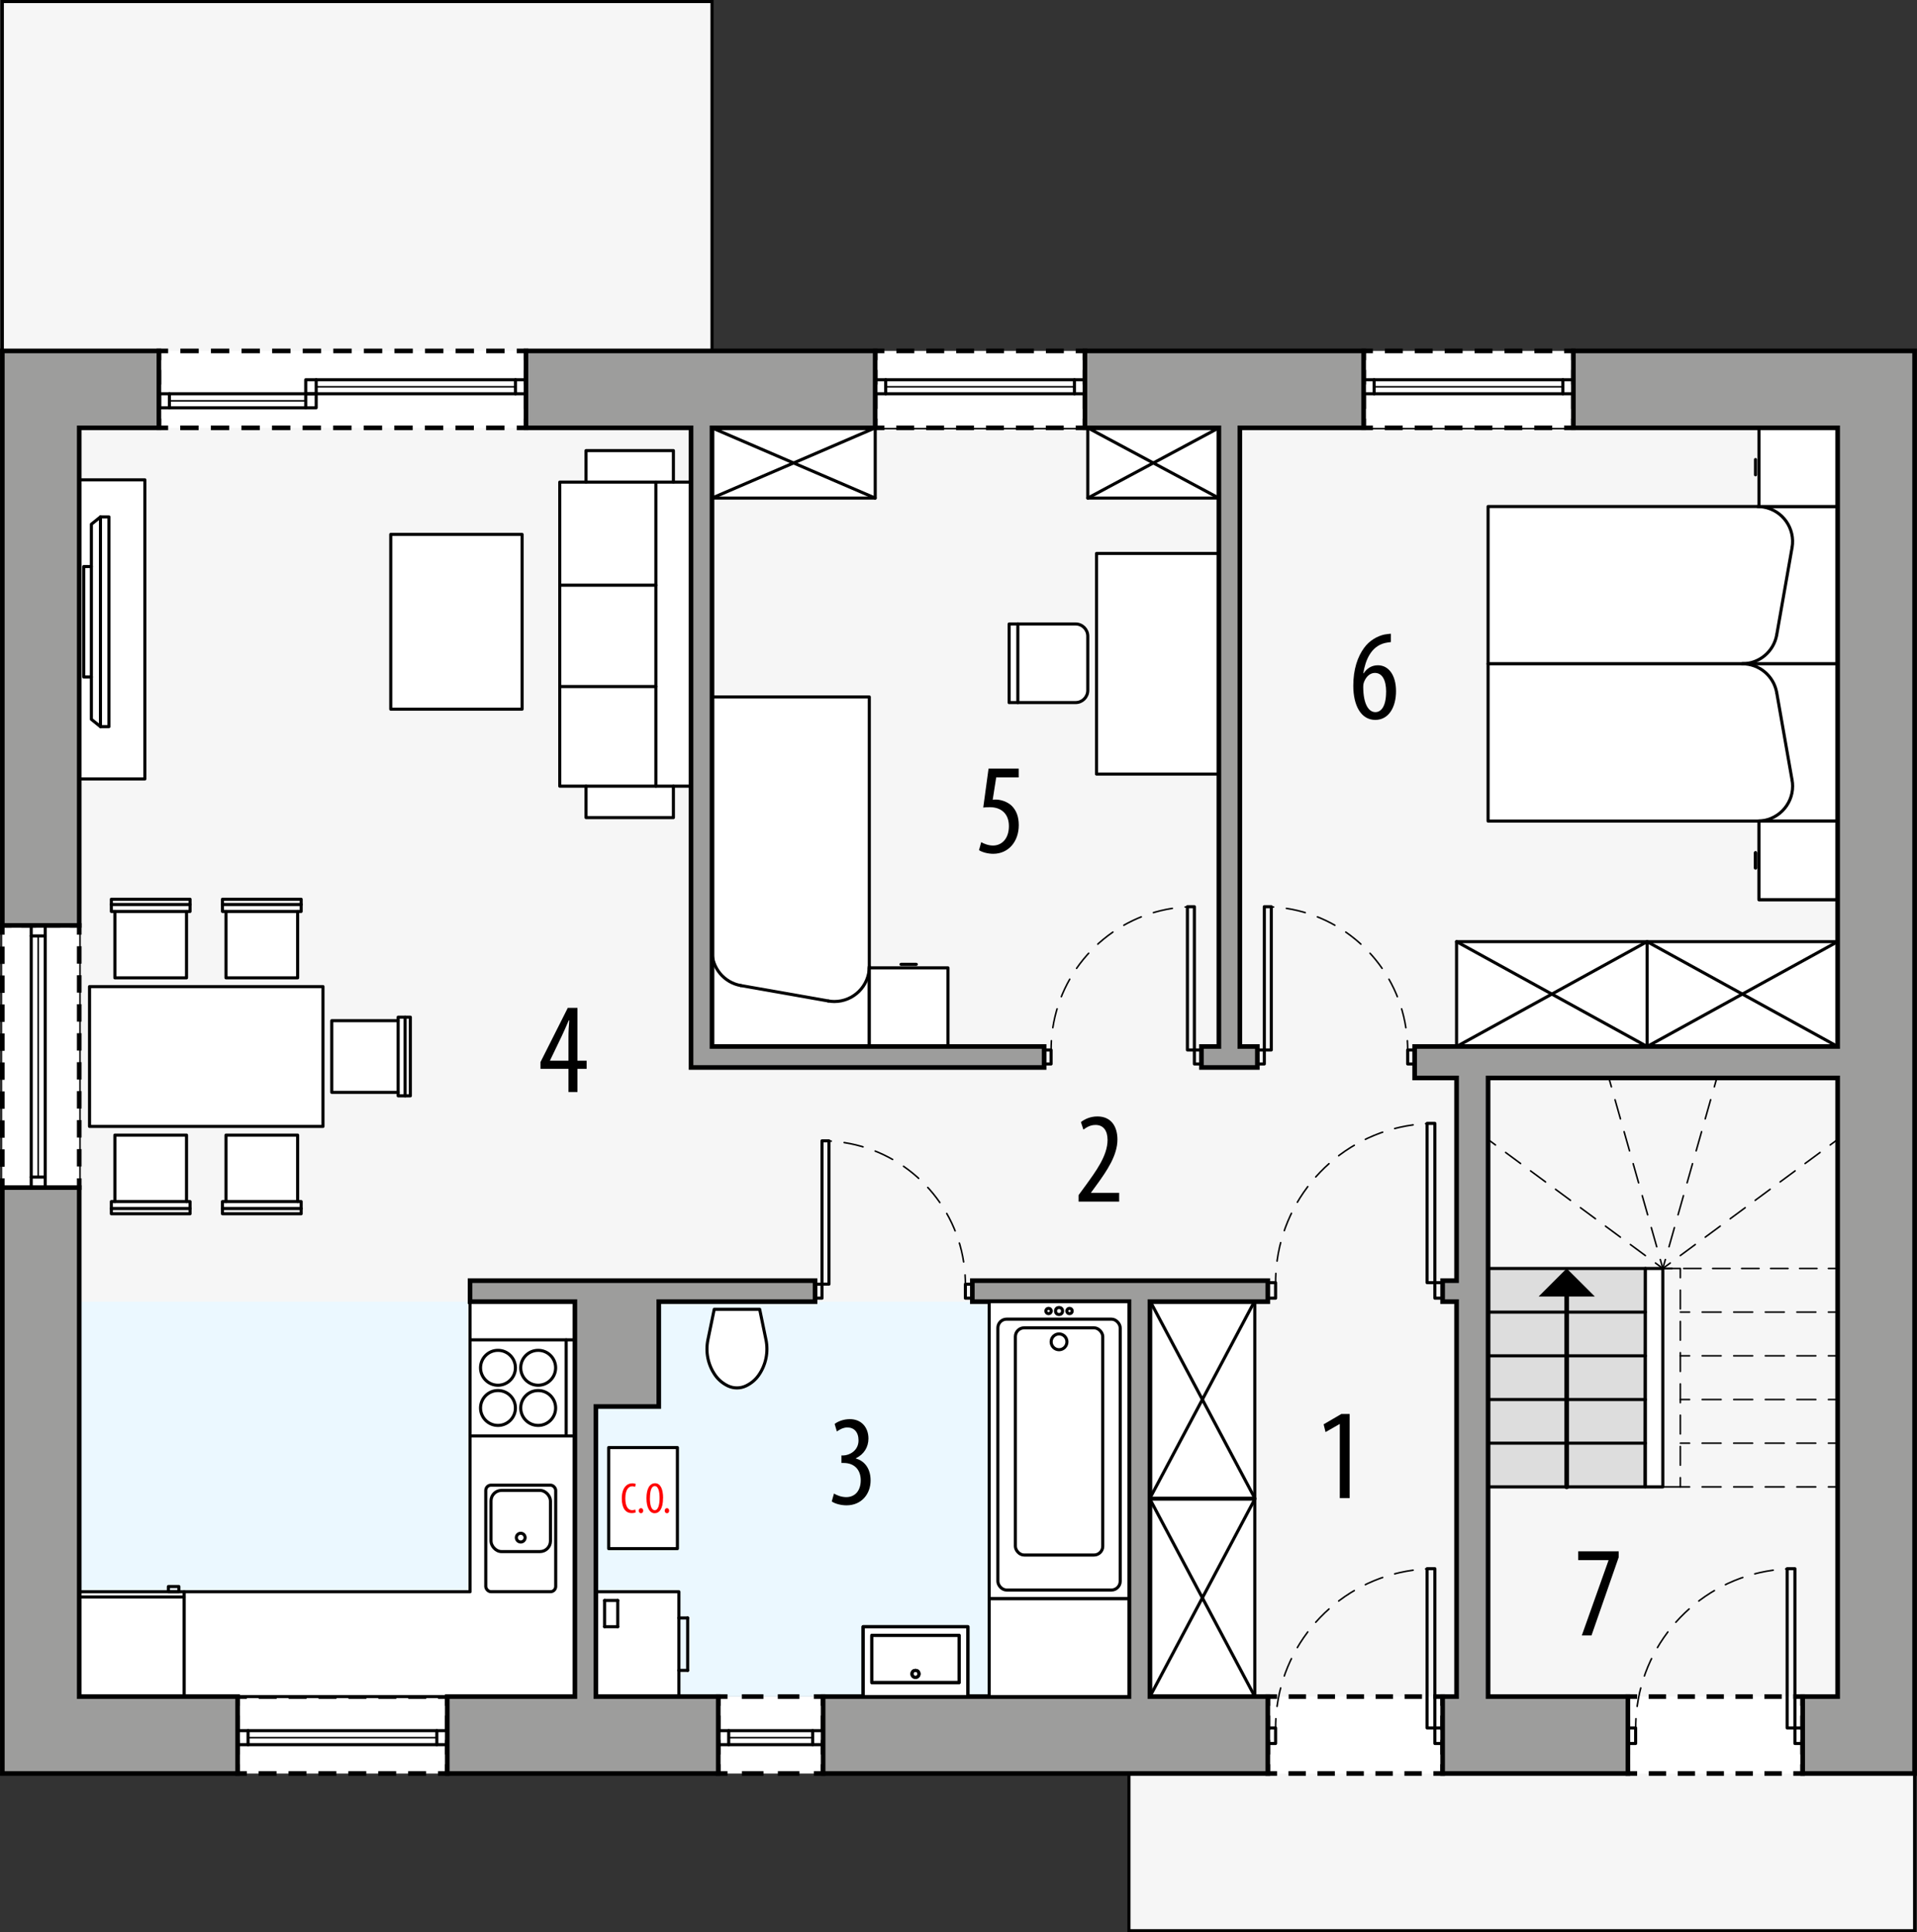 <?xml version="1.0" encoding="UTF-8"?><svg id="a" xmlns="http://www.w3.org/2000/svg" viewBox="0 0 310.89 313.42"><rect x="0" y="0" width="310.89" height="313.42" fill="#333333" stroke="none"/><defs><style>.p,.q,.r,.s,.t,.u,.v,.w,.x,.y,.z,.aa,.ab,.ac,.ad,.ae,.af,.ag,.ah,.ai,.aj,.ak{stroke:#000;}.p,.q,.r,.s,.t,.u,.w,.y,.z,.ab,.ac,.ad,.ae,.ag,.ah,.ai,.aj,.ak{fill:none;}.p,.q,.r,.v,.w,.y,.aa,.ac,.ad,.ah,.aj,.ak{stroke-linecap:round;stroke-linejoin:round;}.p,.s,.t,.u,.x,.z,.ab,.ae,.ag,.ai{stroke-width:.75px;}.q{stroke-dasharray:3.14 2.09;}.q,.r,.w,.y,.ac,.ah,.aj,.ak{stroke-width:.25px;}.r{stroke-dasharray:3.07 2.05;}.s,.t,.u,.x,.z,.ab,.ae,.af,.ag,.ai{stroke-miterlimit:10;}.t{stroke-dasharray:3.5 2.33;}.u{stroke-dasharray:2.82 1.88;}.al{fill:#ebf8ff;}.am,.v{fill:#fff;}.v,.aa,.ad,.af{stroke-width:.5px;}.w{stroke-dasharray:3.23 2.16;}.an{fill:red;}.x{fill:#9d9d9c;}.z{stroke-dasharray:2.81 1.88;}.aa{fill:#ddd;}.ab{stroke-dasharray:2.37 1.58;}.ac{stroke-dasharray:3.02 2.01;}.ae{stroke-dasharray:2.98 1.98;}.af{fill:#f6f6f6;}.ag{stroke-dasharray:2.91 1.94;}.ah{stroke-dasharray:2.82 1.88;}.ai{stroke-dasharray:2.82 1.88;}.aj{stroke-dasharray:3.05 2.03;}.ak{stroke-dasharray:3.04 2.03;}</style></defs><polygon class="af" points="298.02 275.19 298.02 69.4 115.47 69.4 115.47 .25 .38 .25 .38 69.4 12.85 69.4 12.85 275.19 183.09 275.19 183.09 313.17 310.5 313.17 310.5 275.19 298.02 275.19"/><rect class="al" x="12.85" y="211.13" width="170.24" height="64.06"/><rect class="am" x="25.77" y="56.92" width="59.53" height="12.48"/><polyline class="s" points="85.3 67.9 85.3 69.4 83.8 69.4"/><line class="ae" x1="81.81" y1="69.4" x2="28.26" y2="69.4"/><polyline class="s" points="27.27 69.4 25.77 69.4 25.77 67.9"/><line class="ab" x1="25.77" y1="66.32" x2="25.77" y2="59.21"/><polyline class="s" points="25.77 58.42 25.77 56.92 27.27 56.92"/><line class="ae" x1="29.25" y1="56.92" x2="82.81" y2="56.92"/><polyline class="s" points="83.8 56.92 85.3 56.92 85.3 58.42"/><line class="ab" x1="85.3" y1="60" x2="85.3" y2="67.11"/><rect class="am" x=".38" y="150.11" width="12.48" height="42.52"/><polyline class="s" points="1.87 192.63 .37 192.63 .37 191.13"/><line class="u" x1=".37" y1="189.25" x2=".37" y2="152.55"/><polyline class="s" points=".37 151.61 .37 150.11 1.87 150.11"/><line class="ab" x1="3.45" y1="150.11" x2="10.56" y2="150.11"/><polyline class="s" points="11.35 150.11 12.85 150.11 12.85 151.61"/><line class="u" x1="12.85" y1="153.49" x2="12.85" y2="190.19"/><polyline class="s" points="12.85 191.13 12.85 192.63 11.35 192.63"/><line class="ab" x1="9.77" y1="192.63" x2="2.66" y2="192.63"/><rect class="am" x="205.61" y="275.19" width="28.35" height="12.48"/><polyline class="s" points="205.61 276.69 205.61 275.19 207.11 275.19"/><line class="ai" x1="208.99" y1="275.19" x2="231.52" y2="275.19"/><polyline class="s" points="232.46 275.19 233.96 275.19 233.96 276.69"/><line class="ab" x1="233.96" y1="278.27" x2="233.96" y2="285.38"/><polyline class="s" points="233.96 286.17 233.96 287.67 232.46 287.67"/><line class="ai" x1="230.58" y1="287.67" x2="208.05" y2="287.67"/><polyline class="s" points="207.11 287.67 205.61 287.67 205.61 286.17"/><line class="ab" x1="205.61" y1="284.59" x2="205.61" y2="277.48"/><rect class="am" x="116.48" y="275.19" width="17.01" height="12.48"/><polyline class="s" points="116.48 276.69 116.48 275.19 117.98 275.19"/><line class="t" x1="120.31" y1="275.19" x2="130.82" y2="275.19"/><polyline class="s" points="131.99 275.19 133.49 275.19 133.49 276.69"/><line class="ab" x1="133.49" y1="278.27" x2="133.49" y2="285.38"/><polyline class="s" points="133.49 286.17 133.49 287.67 131.99 287.67"/><line class="t" x1="129.65" y1="287.67" x2="119.15" y2="287.67"/><polyline class="s" points="117.98 287.67 116.48 287.67 116.48 286.17"/><line class="ab" x1="116.48" y1="284.59" x2="116.48" y2="277.48"/><rect class="am" x="141.93" y="56.92" width="34.02" height="12.48"/><polyline class="s" points="175.95 67.9 175.95 69.4 174.45 69.4"/><line class="ag" x1="172.51" y1="69.4" x2="144.4" y2="69.4"/><polyline class="s" points="143.43 69.4 141.93 69.4 141.93 67.9"/><line class="ab" x1="141.93" y1="66.32" x2="141.93" y2="59.21"/><polyline class="s" points="141.93 58.42 141.93 56.92 143.43 56.92"/><line class="ag" x1="145.37" y1="56.92" x2="173.48" y2="56.92"/><polyline class="s" points="174.45 56.92 175.95 56.92 175.95 58.42"/><line class="ab" x1="175.95" y1="60" x2="175.95" y2="67.11"/><rect class="am" x="221.15" y="56.92" width="34.02" height="12.48"/><polyline class="s" points="255.16 67.9 255.16 69.4 253.66 69.4"/><line class="ag" x1="251.73" y1="69.4" x2="223.62" y2="69.4"/><polyline class="s" points="222.65 69.4 221.15 69.4 221.15 67.9"/><line class="ab" x1="221.15" y1="66.32" x2="221.15" y2="59.21"/><polyline class="s" points="221.15 58.42 221.15 56.92 222.65 56.92"/><line class="ag" x1="224.59" y1="56.92" x2="252.69" y2="56.92"/><polyline class="s" points="253.66 56.92 255.16 56.92 255.16 58.42"/><line class="ab" x1="255.16" y1="60" x2="255.16" y2="67.11"/><rect class="am" x="38.53" y="275.19" width="34.02" height="12.48"/><polyline class="s" points="72.54 286.17 72.54 287.67 71.04 287.67"/><line class="ag" x1="69.1" y1="287.67" x2="40.99" y2="287.67"/><polyline class="s" points="40.03 287.67 38.53 287.67 38.53 286.17"/><line class="ab" x1="38.53" y1="284.59" x2="38.53" y2="277.48"/><polyline class="s" points="38.53 276.69 38.53 275.19 40.03 275.19"/><line class="ag" x1="41.96" y1="275.19" x2="70.07" y2="275.19"/><polyline class="s" points="71.04 275.19 72.54 275.19 72.54 276.69"/><line class="ab" x1="72.54" y1="278.27" x2="72.54" y2="285.38"/><rect class="am" x="264" y="275.19" width="28.33" height="12.48"/><polyline class="s" points="292.33 286.17 292.33 287.67 290.83 287.67"/><line class="z" x1="288.96" y1="287.67" x2="266.44" y2="287.67"/><polyline class="s" points="265.5 287.67 264 287.67 264 286.17"/><line class="ab" x1="264" y1="284.59" x2="264" y2="277.48"/><polyline class="s" points="264 276.69 264 275.19 265.5 275.19"/><line class="z" x1="267.38" y1="275.19" x2="289.9" y2="275.19"/><polyline class="s" points="290.83 275.19 292.33 275.19 292.33 276.69"/><line class="ab" x1="292.33" y1="278.27" x2="292.33" y2="285.38"/><path d="M217.28,230.99h-.04l-2.27,1.3-.31-1.26,2.88-1.68h1.34v13.65h-1.6v-12.01Z"/><path d="M135.27,242.27c.42.25,1.15.57,1.97.57,1.41,0,2.35-1.03,2.35-2.73,0-1.78-1.11-2.81-2.75-2.81h-.38v-1.22h.31c.97-.02,2.46-.76,2.46-2.44,0-1.36-.73-2.1-1.81-2.1-.67,0-1.26.34-1.7.65l-.36-1.22c.5-.4,1.43-.78,2.46-.78,1.93,0,3.02,1.39,3.02,3.15,0,1.36-.71,2.56-2.04,3.19v.04c1.22.34,2.39,1.43,2.39,3.57s-1.43,4.03-3.91,4.03c-.88,0-1.85-.25-2.39-.63l.36-1.28Z"/><path d="M174.92,194.9v-1.05l1.15-1.57c1.62-2.25,3.55-4.81,3.55-7.37,0-1.51-.67-2.44-1.95-2.44-.99,0-1.62.52-1.97.76l-.4-1.22c.48-.4,1.43-.92,2.67-.92,2.27,0,3.25,1.68,3.25,3.74,0,2.56-1.68,5.04-3.36,7.35l-.92,1.26v.04h4.56v1.43h-6.57Z"/><path d="M92.19,177.13v-3.76h-4.54v-1.09l4.43-8.8h1.57v8.57h1.49v1.32h-1.49v3.76h-1.47ZM92.19,172.05v-3.86c0-.94.06-1.78.13-2.69h-.08c-.46,1.09-.76,1.74-1.15,2.58l-1.89,3.93v.04h3Z"/><path d="M165.23,126.1h-3.67l-.57,3.63c.17-.04.31-.04.5-.04.73,0,1.87.31,2.6,1.03.71.71,1.13,1.72,1.13,3.11,0,2.71-1.7,4.66-4.14,4.66-.82,0-1.76-.23-2.31-.59l.36-1.3c.42.25,1.15.55,1.91.55,1.39,0,2.58-1.07,2.58-3.15s-1.32-3.07-3.09-3.07c-.5,0-.82.02-1.07.06l.86-6.32h4.89v1.43Z"/><path d="M225.57,104.15c-.27.02-.57.06-.97.15-2.27.55-3.17,2.81-3.51,4.91h.06c.52-.78,1.28-1.3,2.31-1.3,1.74,0,2.94,1.6,2.94,4.2s-1.18,4.66-3.36,4.66c-2.37,0-3.57-2.41-3.57-5.54,0-2.65.69-4.7,1.76-6.15.82-1.15,2.12-1.91,3.3-2.16.44-.08.8-.1,1.03-.13v1.36ZM224.8,112.24c0-2.06-.71-3.09-1.83-3.09-.67,0-1.36.46-1.76,1.47-.06.15-.13.42-.13.82.02,2.79.88,4.07,1.97,4.07.92,0,1.74-.9,1.74-3.28Z"/><path d="M262.51,251.63v.97l-4.41,12.68h-1.57l4.33-12.18v-.04h-4.91v-1.43h6.57Z"/><rect class="ad" x="291.09" y="280.28" width="1.26" height="2.52"/><rect class="ad" x="264" y="280.28" width="1.26" height="2.52"/><rect class="ad" x="289.83" y="254.45" width="1.26" height="25.83"/><path class="y" d="M291.09,254.45c-.5,0-1,.01-1.5.04"/><path class="aj" d="M287.57,254.69c-11.78,1.61-21.03,11.16-22.18,23.07"/><path class="y" d="M265.31,278.78c-.03.5-.04,1-.04,1.5"/><rect class="ad" x="203.91" y="170.31" width="1.13" height="2.27"/><rect class="ad" x="228.29" y="170.31" width="1.13" height="2.27"/><rect class="ad" x="205.04" y="147.07" width="1.13" height="23.24"/><path class="y" d="M205.04,147.07c.5,0,1,.02,1.5.05"/><path class="q" d="M208.62,147.34c10.31,1.6,18.39,9.97,19.52,20.42"/><path class="y" d="M228.24,168.81c.03.5.05,1,.05,1.5"/><rect class="ad" x="132.18" y="208.3" width="1.13" height="2.27"/><rect class="ad" x="156.56" y="208.3" width="1.13" height="2.27"/><rect class="ad" x="133.31" y="185.05" width="1.13" height="23.24"/><path class="y" d="M133.31,185.05c.5,0,1,.02,1.5.05"/><path class="q" d="M136.9,185.33c10.31,1.6,18.39,9.97,19.52,20.42"/><path class="y" d="M156.51,206.8c.03.5.05,1,.05,1.5"/><rect class="ad" x="232.7" y="280.28" width="1.26" height="2.52"/><rect class="ad" x="205.61" y="280.28" width="1.26" height="2.52"/><rect class="ad" x="231.44" y="254.45" width="1.26" height="25.83"/><path class="y" d="M232.7,254.45c-.5,0-1,.01-1.5.04"/><path class="aj" d="M229.17,254.69c-11.78,1.61-21.03,11.16-22.18,23.07"/><path class="y" d="M206.91,278.78c-.03.5-.04,1-.04,1.5"/><rect class="ad" x="232.7" y="208.05" width="1.26" height="2.52"/><rect class="ad" x="205.61" y="208.05" width="1.26" height="2.52"/><rect class="ad" x="231.44" y="182.22" width="1.26" height="25.83"/><path class="y" d="M232.7,182.22c-.5,0-1,.01-1.5.04"/><path class="aj" d="M229.17,182.46c-11.78,1.61-21.03,11.16-22.18,23.07"/><path class="y" d="M206.91,206.55c-.03.5-.04,1-.04,1.5"/><rect class="ad" x="193.7" y="170.31" width="1.13" height="2.27"/><rect class="ad" x="169.33" y="170.31" width="1.13" height="2.27"/><rect class="ad" x="192.57" y="147.07" width="1.13" height="23.24"/><path class="y" d="M193.7,147.07c-.5,0-1,.02-1.5.05"/><path class="q" d="M190.12,147.34c-10.31,1.6-18.39,9.97-19.52,20.42"/><path class="y" d="M170.51,168.81c-.03.5-.05,1-.05,1.5"/><polyline class="ad" points="116.48 280.72 116.48 282.99 118.18 282.99 118.18 280.72 116.48 280.72"/><polyline class="ad" points="131.79 280.72 131.79 282.99 133.49 282.99 133.49 280.72 131.79 280.72"/><line class="ad" x1="118.18" y1="280.72" x2="131.79" y2="280.72"/><line class="y" x1="118.18" y1="281.86" x2="131.79" y2="281.86"/><line class="ad" x1="118.18" y1="282.99" x2="131.79" y2="282.99"/><polyline class="ad" points="141.93 63.87 141.93 61.6 143.64 61.6 143.64 63.87 141.93 63.87"/><polyline class="ad" points="174.25 63.87 174.25 61.6 175.95 61.6 175.95 63.87 174.25 63.87"/><line class="ad" x1="143.64" y1="63.87" x2="174.25" y2="63.87"/><line class="y" x1="143.64" y1="62.74" x2="174.25" y2="62.74"/><line class="ad" x1="143.64" y1="61.6" x2="174.25" y2="61.6"/><polyline class="ad" points="221.15 63.87 221.15 61.6 222.85 61.6 222.85 63.87 221.15 63.87"/><polyline class="ad" points="253.46 63.87 253.46 61.6 255.16 61.6 255.16 63.87 253.46 63.87"/><line class="ad" x1="222.85" y1="63.87" x2="253.46" y2="63.87"/><line class="y" x1="222.85" y1="62.74" x2="253.46" y2="62.74"/><line class="ad" x1="222.85" y1="61.6" x2="253.46" y2="61.6"/><polyline class="ad" points="38.53 280.72 38.53 282.99 40.23 282.99 40.23 280.72 38.53 280.72"/><polyline class="ad" points="70.84 280.72 70.84 282.99 72.54 282.99 72.54 280.72 70.84 280.72"/><line class="ad" x1="40.23" y1="280.72" x2="70.84" y2="280.72"/><line class="y" x1="40.23" y1="281.86" x2="70.84" y2="281.86"/><line class="ad" x1="40.23" y1="282.99" x2="70.84" y2="282.99"/><polyline class="ad" points="7.33 150.11 5.06 150.11 5.06 151.81 7.33 151.81 7.33 150.11"/><polyline class="ad" points="7.33 190.93 5.06 190.93 5.06 192.63 7.33 192.63 7.33 190.93"/><line class="ad" x1="7.33" y1="151.81" x2="7.33" y2="190.93"/><line class="y" x1="6.19" y1="151.81" x2="6.19" y2="190.93"/><line class="ad" x1="5.06" y1="151.81" x2="5.06" y2="190.93"/><polyline class="ad" points="49.58 63.87 49.58 61.6 51.28 61.6 51.28 63.87 49.58 63.87"/><polyline class="ad" points="83.6 63.87 83.6 61.6 85.3 61.6 85.3 63.87 83.6 63.87"/><line class="ad" x1="51.28" y1="63.87" x2="83.6" y2="63.87"/><line class="y" x1="51.28" y1="62.74" x2="83.6" y2="62.74"/><line class="ad" x1="51.28" y1="61.6" x2="83.6" y2="61.6"/><polyline class="ad" points="25.77 66.14 25.77 63.87 27.47 63.87 27.47 66.14 25.77 66.14"/><polyline class="ad" points="49.58 66.14 49.58 63.87 51.28 63.87 51.28 66.14 49.58 66.14"/><line class="ad" x1="27.47" y1="66.14" x2="49.58" y2="66.14"/><line class="y" x1="27.47" y1="65.01" x2="49.58" y2="65.01"/><line class="ad" x1="27.47" y1="63.87" x2="49.58" y2="63.87"/><polygon class="aa" points="266.84 205.75 241.33 205.75 241.33 241.18 266.78 241.18 266.84 205.75"/><line class="y" x1="298.02" y1="234.09" x2="296.52" y2="234.09"/><line class="r" x1="294.47" y1="234.09" x2="275.03" y2="234.09"/><line class="y" x1="274.01" y1="234.09" x2="272.51" y2="234.09"/><line class="y" x1="298.02" y1="241.18" x2="296.52" y2="241.18"/><line class="r" x1="294.47" y1="241.18" x2="275.03" y2="241.18"/><line class="y" x1="274.01" y1="241.18" x2="272.51" y2="241.18"/><line class="y" x1="272.51" y1="227.01" x2="274.01" y2="227.01"/><line class="r" x1="276.05" y1="227.01" x2="295.5" y2="227.01"/><line class="y" x1="296.52" y1="227.01" x2="298.02" y2="227.01"/><line class="y" x1="272.51" y1="219.92" x2="274.01" y2="219.92"/><line class="r" x1="276.05" y1="219.92" x2="295.5" y2="219.92"/><line class="y" x1="296.52" y1="219.92" x2="298.02" y2="219.92"/><line class="y" x1="272.51" y1="212.83" x2="274.01" y2="212.83"/><line class="r" x1="276.05" y1="212.83" x2="295.5" y2="212.83"/><line class="y" x1="296.52" y1="212.83" x2="298.02" y2="212.83"/><line class="y" x1="269.67" y1="205.75" x2="271.17" y2="205.75"/><line class="ah" x1="273.05" y1="205.75" x2="295.58" y2="205.75"/><line class="y" x1="296.52" y1="205.75" x2="298.02" y2="205.75"/><line class="y" x1="269.67" y1="205.75" x2="269.26" y2="204.3"/><line class="w" x1="268.68" y1="202.23" x2="261.62" y2="177.33"/><line class="y" x1="261.33" y1="176.29" x2="260.92" y2="174.85"/><line class="y" x1="269.67" y1="205.75" x2="268.47" y2="204.86"/><line class="ac" x1="266.84" y1="203.66" x2="243.34" y2="186.32"/><line class="y" x1="242.53" y1="185.72" x2="241.33" y2="184.83"/><line class="y" x1="269.67" y1="205.75" x2="270.08" y2="204.3"/><line class="w" x1="270.67" y1="202.23" x2="277.72" y2="177.33"/><line class="y" x1="278.02" y1="176.29" x2="278.43" y2="174.85"/><line class="y" x1="269.67" y1="205.75" x2="270.88" y2="204.86"/><line class="ac" x1="272.5" y1="203.66" x2="296" y2="186.32"/><line class="y" x1="296.81" y1="185.72" x2="298.02" y2="184.83"/><polyline class="y" points="269.67 207.25 269.67 205.75 272.51 205.75 272.51 207.25"/><line class="ak" x1="272.51" y1="209.27" x2="272.51" y2="238.67"/><polyline class="y" points="272.51 239.68 272.51 241.18 269.67 241.18 269.67 239.68"/><polyline class="ak" points="269.67 237.65 269.67 227.55 269.67 208.26"/><polygon class="v" points="266.84 205.75 269.67 205.75 269.67 241.18 266.84 241.18 266.84 227.55 266.84 205.75"/><line class="ad" x1="266.84" y1="227.01" x2="241.33" y2="227.01"/><line class="ad" x1="266.84" y1="234.09" x2="241.33" y2="234.09"/><line class="ad" x1="266.84" y1="212.83" x2="241.33" y2="212.83"/><line class="ad" x1="266.84" y1="219.92" x2="241.33" y2="219.92"/><line class="p" x1="254.08" y1="209.69" x2="254.08" y2="241.18"/><polygon points="258.64 210.3 249.53 210.3 254.08 205.75 258.64 210.3"/><polygon class="v" points="76.23 211.13 76.23 258.19 29.86 258.19 29.86 275.19 93.23 275.19 93.23 211.13 76.23 211.13"/><rect class="ad" x="78.78" y="240.9" width="11.34" height="17.28" rx=".85" ry=".85"/><rect class="ad" x="79.63" y="241.75" width="9.64" height="9.92" rx="1.7" ry="1.7"/><circle class="ad" cx="84.45" cy="249.41" r=".71"/><rect class="v" x="63.37" y="86.68" width="21.3" height="28.35"/><rect class="v" x="176.41" y="69.4" width="21.26" height="11.39"/><line class="ad" x1="197.67" y1="69.4" x2="176.41" y2="80.79"/><line class="ad" x1="176.41" y1="69.4" x2="197.67" y2="80.79"/><rect class="v" x="123" y="61.86" width="11.39" height="26.47" transform="translate(203.8 -53.6) rotate(90)"/><line class="ad" x1="141.93" y1="80.79" x2="115.47" y2="69.4"/><line class="ad" x1="141.93" y1="69.4" x2="115.47" y2="80.79"/><rect class="v" x="267.12" y="152.74" width="30.9" height="17.01"/><line class="ad" x1="298.02" y1="152.74" x2="267.12" y2="169.75"/><line class="ad" x1="267.12" y1="152.74" x2="298.02" y2="169.75"/><rect class="v" x="236.22" y="152.74" width="30.9" height="17.01"/><line class="ad" x1="267.12" y1="152.74" x2="236.22" y2="169.75"/><line class="ad" x1="236.22" y1="152.74" x2="267.12" y2="169.75"/><rect class="v" x="178.98" y="250.68" width="32.03" height="17.01" transform="translate(454.18 64.18) rotate(90)"/><line class="ad" x1="203.5" y1="275.19" x2="186.49" y2="243.16"/><line class="ad" x1="203.5" y1="243.16" x2="186.49" y2="275.19"/><rect class="v" x="178.98" y="218.5" width="32.03" height="17.01" transform="translate(422 32.01) rotate(90)"/><line class="ad" x1="203.5" y1="243.02" x2="186.49" y2="210.99"/><line class="ad" x1="203.5" y1="210.99" x2="186.49" y2="243.02"/><rect class="v" x="98.71" y="234.8" width="11.15" height="16.39"/><rect class="v" x="12.85" y="258.19" width="17.01" height="17.01"/><line class="ad" x1="29.86" y1="259.04" x2="12.85" y2="259.04"/><rect class="ad" x="27.31" y="257.34" width="1.7" height=".85"/><rect class="v" x="14.52" y="160.03" width="37.86" height="22.68"/><polygon class="v" points="64.57 177.18 53.8 177.18 53.8 165.56 64.57 165.56 64.57 164.99 66.55 164.99 66.55 177.75 64.57 177.75 64.57 177.18"/><line class="ad" x1="64.57" y1="177.18" x2="64.57" y2="165.56"/><line class="ad" x1="65.7" y1="177.75" x2="65.7" y2="164.99"/><polygon class="v" points="30.25 194.9 30.25 184.12 18.63 184.12 18.63 194.9 18.06 194.9 18.06 196.88 30.82 196.88 30.82 194.9 30.25 194.9"/><line class="ad" x1="30.25" y1="194.9" x2="18.63" y2="194.9"/><line class="ad" x1="30.82" y1="196.03" x2="18.06" y2="196.03"/><polygon class="v" points="48.27 194.9 48.27 184.12 36.65 184.12 36.65 194.9 36.08 194.9 36.08 196.88 48.84 196.88 48.84 194.9 48.27 194.9"/><line class="ad" x1="48.27" y1="194.9" x2="36.65" y2="194.9"/><line class="ad" x1="48.84" y1="196.03" x2="36.08" y2="196.03"/><polygon class="v" points="30.25 147.84 30.25 158.61 18.63 158.61 18.63 147.84 18.06 147.84 18.06 145.86 30.82 145.86 30.82 147.84 30.25 147.84"/><line class="ad" x1="30.25" y1="147.84" x2="18.63" y2="147.84"/><line class="ad" x1="30.82" y1="146.71" x2="18.06" y2="146.71"/><polygon class="v" points="48.27 147.84 48.27 158.61 36.65 158.61 36.65 147.84 36.08 147.84 36.08 145.86 48.84 145.86 48.84 147.84 48.27 147.84"/><line class="ad" x1="48.27" y1="147.84" x2="36.65" y2="147.84"/><line class="ad" x1="48.84" y1="146.71" x2="36.08" y2="146.71"/><circle class="ad" cx="80.76" cy="228.38" r="2.83"/><circle class="ad" cx="87.28" cy="228.38" r="2.83"/><circle class="ad" cx="87.28" cy="221.86" r="2.83"/><circle class="ad" cx="80.76" cy="221.86" r="2.83"/><line class="ad" x1="91.82" y1="217.33" x2="91.82" y2="232.92"/><line class="ad" x1="91.82" y1="232.92" x2="91.82" y2="232.92"/><polygon class="ad" points="76.23 232.92 91.82 232.92 93.23 232.92 93.23 217.33 76.23 217.33 76.23 232.92"/><path class="v" d="M123.2,212.37l1.02,4.93c.42,2.01-.01,4.1-1.19,5.78-.53.75-1.25,1.34-2.08,1.73-.91.42-1.96.42-2.87,0-.83-.39-1.55-.98-2.08-1.73-1.18-1.68-1.61-3.77-1.19-5.78l1.02-4.93h7.37"/><rect class="v" x="96.64" y="258.19" width="13.46" height="17.01"/><line class="ad" x1="100.18" y1="263.86" x2="100.18" y2="259.6"/><line class="ad" x1="98.05" y1="263.86" x2="100.18" y2="263.86"/><line class="ad" x1="100.18" y1="259.6" x2="98.05" y2="259.6"/><line class="ad" x1="98.05" y1="259.6" x2="98.05" y2="263.86"/><line class="ad" x1="111.52" y1="270.94" x2="111.52" y2="262.44"/><line class="ad" x1="110.1" y1="270.94" x2="111.52" y2="270.94"/><line class="ad" x1="111.52" y1="262.44" x2="110.1" y2="262.44"/><path class="v" d="M163.66,113.96h10.77c1.1,0,1.98-.89,1.98-1.98v-8.79c0-1.1-.89-1.98-1.98-1.98h-10.77v12.76"/><rect class="v" x="177.83" y="89.77" width="19.84" height="35.79"/><line class="ad" x1="165.07" y1="113.96" x2="165.07" y2="101.2"/><polyline class="v" points="115.47 113.05 115.47 169.75 140.98 169.75 140.98 113.05 115.47 113.05"/><line class="ad" x1="134.33" y1="162.36" x2="120.15" y2="159.86"/><path class="ad" d="M115.47,154.28c0,2.75,1.98,5.11,4.68,5.58"/><path class="ad" d="M134.33,162.36c.33.06.65.09.98.09,3.13,0,5.67-2.54,5.67-5.67"/><line class="ad" x1="146.12" y1="156.42" x2="148.6" y2="156.42"/><polyline class="v" points="140.98 156.99 153.74 156.99 153.74 169.75 140.98 169.75 140.98 156.99"/><rect class="v" x="12.85" y="77.83" width="10.64" height="48.52"/><polygon class="ad" points="16.29 117.86 17.67 117.86 17.67 83.85 16.29 83.85 16.29 83.85 14.82 85.03 14.82 91.9 13.58 91.9 13.58 109.81 14.82 109.81 14.82 116.68 16.29 117.86"/><line class="ad" x1="16.29" y1="117.86" x2="16.29" y2="83.85"/><line class="ad" x1="14.82" y1="91.9" x2="14.82" y2="109.81"/><polyline class="v" points="90.78 78.2 95.04 78.2 95.04 73.09 109.21 73.09 109.21 78.2 112.04 78.2 112.04 127.52 109.21 127.52 109.21 132.62 95.04 132.62 95.04 127.52 90.78 127.52 90.78 78.2"/><polyline class="ad" points="109.21 78.2 106.37 78.2 106.37 127.52 109.21 127.52"/><line class="ad" x1="95.04" y1="78.2" x2="106.37" y2="78.2"/><line class="ad" x1="106.37" y1="127.52" x2="95.04" y2="127.52"/><line class="ad" x1="90.78" y1="94.92" x2="106.37" y2="94.92"/><line class="ad" x1="90.78" y1="111.36" x2="106.37" y2="111.36"/><polyline class="v" points="241.33 107.67 241.33 82.16 298.02 82.16 298.02 107.67 241.33 107.67"/><polyline class="v" points="241.33 107.67 241.33 133.18 298.02 133.18 298.02 107.67 241.33 107.67"/><line class="ad" x1="288.14" y1="102.98" x2="290.63" y2="88.81"/><path class="ad" d="M288.14,102.98c-.48,2.71-2.83,4.68-5.58,4.68"/><path class="ad" d="M285.05,82.16c.33,0,.66.03.98.09,3.08.54,5.14,3.48,4.6,6.57"/><line class="ad" x1="284.7" y1="74.54" x2="284.7" y2="77.02"/><polyline class="v" points="285.26 82.16 298.02 82.16 298.02 69.4 285.26 69.4 285.26 82.16"/><line class="ad" x1="288.14" y1="112.35" x2="290.63" y2="126.53"/><path class="ad" d="M288.14,112.35c-.48-2.71-2.83-4.68-5.58-4.68"/><path class="ad" d="M285.05,133.18c3.13,0,5.67-2.54,5.67-5.67,0-.33-.03-.66-.09-.98"/><line class="ad" x1="284.7" y1="140.8" x2="284.7" y2="138.32"/><polyline class="ad" points="285.26 133.18 298.02 133.18 298.02 145.93 285.26 145.93 285.26 133.18"/><line class="ad" x1="284.7" y1="140.8" x2="284.7" y2="138.32"/><polyline class="v" points="285.26 133.18 298.02 133.18 298.02 145.93 285.26 145.93 285.26 133.18"/><path class="an" d="M103.11,245.3c-.15.08-.38.13-.68.13-.93,0-1.59-.75-1.59-2.36,0-1.88.93-2.47,1.68-2.47.29,0,.49.06.59.12l-.12.46c-.11-.05-.23-.1-.48-.1-.51,0-1.1.49-1.1,1.95s.54,1.93,1.11,1.93c.2,0,.39-.05.5-.11l.08.46Z"/><path class="an" d="M103.59,245.04c0-.24.16-.41.36-.41.22,0,.36.16.36.41s-.13.41-.36.41c-.2,0-.36-.16-.36-.41Z"/><path class="an" d="M107.53,242.98c0,1.78-.61,2.47-1.37,2.47s-1.32-.84-1.32-2.44.56-2.42,1.4-2.42,1.3.88,1.3,2.4ZM105.4,243.01c0,.98.19,1.95.79,1.95s.78-1.04.78-1.97-.16-1.94-.78-1.94-.78.99-.78,1.95Z"/><path class="an" d="M107.8,245.04c0-.24.16-.41.36-.41.22,0,.36.16.36.41s-.13.41-.36.41c-.2,0-.36-.16-.36-.41Z"/><polygon class="x" points="12.85 69.4 25.77 69.4 25.77 56.92 .38 56.92 .38 150.11 12.85 150.11 12.85 69.4"/><polygon class="x" points="112.07 173.15 169.33 173.15 169.33 169.75 115.47 169.75 115.47 69.4 141.93 69.4 141.93 56.92 85.3 56.92 85.3 69.4 112.07 69.4 112.07 173.15"/><polygon class="x" points="175.95 69.4 197.67 69.4 197.67 169.75 194.84 169.75 194.84 173.15 203.91 173.15 203.91 169.75 201.07 169.75 201.07 69.4 221.15 69.4 221.15 56.92 175.95 56.92 175.95 69.4"/><polygon class="x" points="186.49 211.13 205.61 211.13 205.61 207.73 157.69 207.73 157.69 211.13 183.09 211.13 183.09 275.19 133.49 275.19 133.49 287.67 205.61 287.67 205.61 275.19 186.49 275.19 186.49 211.13"/><polygon class="x" points="76.23 211.13 93.23 211.13 93.23 228.14 93.23 275.19 72.54 275.19 72.54 287.67 116.48 287.67 116.48 275.19 96.64 275.19 96.64 228.14 106.84 228.14 106.84 211.13 132.18 211.13 132.18 207.73 76.23 207.73 76.23 211.13"/><polygon class="x" points="12.85 192.63 .38 192.63 .38 287.67 38.53 287.67 38.53 275.19 12.85 275.19 12.85 192.63"/><polygon class="x" points="255.16 56.92 255.16 69.4 298.02 69.4 298.02 169.75 229.42 169.75 229.42 174.85 236.22 174.85 236.22 207.73 233.96 207.73 233.96 211.13 236.22 211.13 236.22 275.19 233.96 275.19 233.96 287.67 264 287.67 264 275.19 241.33 275.19 241.33 174.85 298.02 174.85 298.02 275.19 292.35 275.19 292.35 287.67 310.5 287.67 310.5 56.92 255.16 56.92"/><g id="b"><polyline class="v" points="139.97 275.19 139.97 263.86 156.97 263.86 156.97 275.19 139.97 275.19"/></g><g id="c"><polyline class="v" points="183.09 211.13 160.42 211.13 160.42 259.32 183.09 259.32 183.09 211.13"/></g><g id="d"><polyline class="v" points="183.09 259.32 160.42 259.32 160.42 275.19 183.09 275.19 183.09 259.32"/></g><g id="e"><polyline class="ad" points="139.97 275.19 139.97 263.86 156.97 263.86 156.97 275.19 139.97 275.19"/></g><g id="f"><rect class="ad" x="141.38" y="265.27" width="14.17" height="7.65"/></g><g id="g"><circle class="ad" cx="148.47" cy="271.51" r=".57"/></g><g id="h"><rect class="ad" x="141.38" y="265.27" width="14.17" height="7.65"/></g><g id="i"><circle class="ad" cx="148.47" cy="271.51" r=".57"/></g><g id="j"><circle class="ad" cx="171.75" cy="217.65" r="1.28"/></g><g id="k"><circle class="ad" cx="173.45" cy="212.65" r=".43"/></g><g id="l"><circle class="ad" cx="171.75" cy="212.65" r=".57"/></g><g id="m"><circle class="ad" cx="170.05" cy="212.65" r=".43"/></g><g id="n"><rect class="ad" x="161.83" y="213.97" width="19.84" height="43.94" rx="1.42" ry="1.42"/></g><g id="o"><rect class="ad" x="164.67" y="215.38" width="14.17" height="36.85" rx="1.42" ry="1.42"/></g></svg>